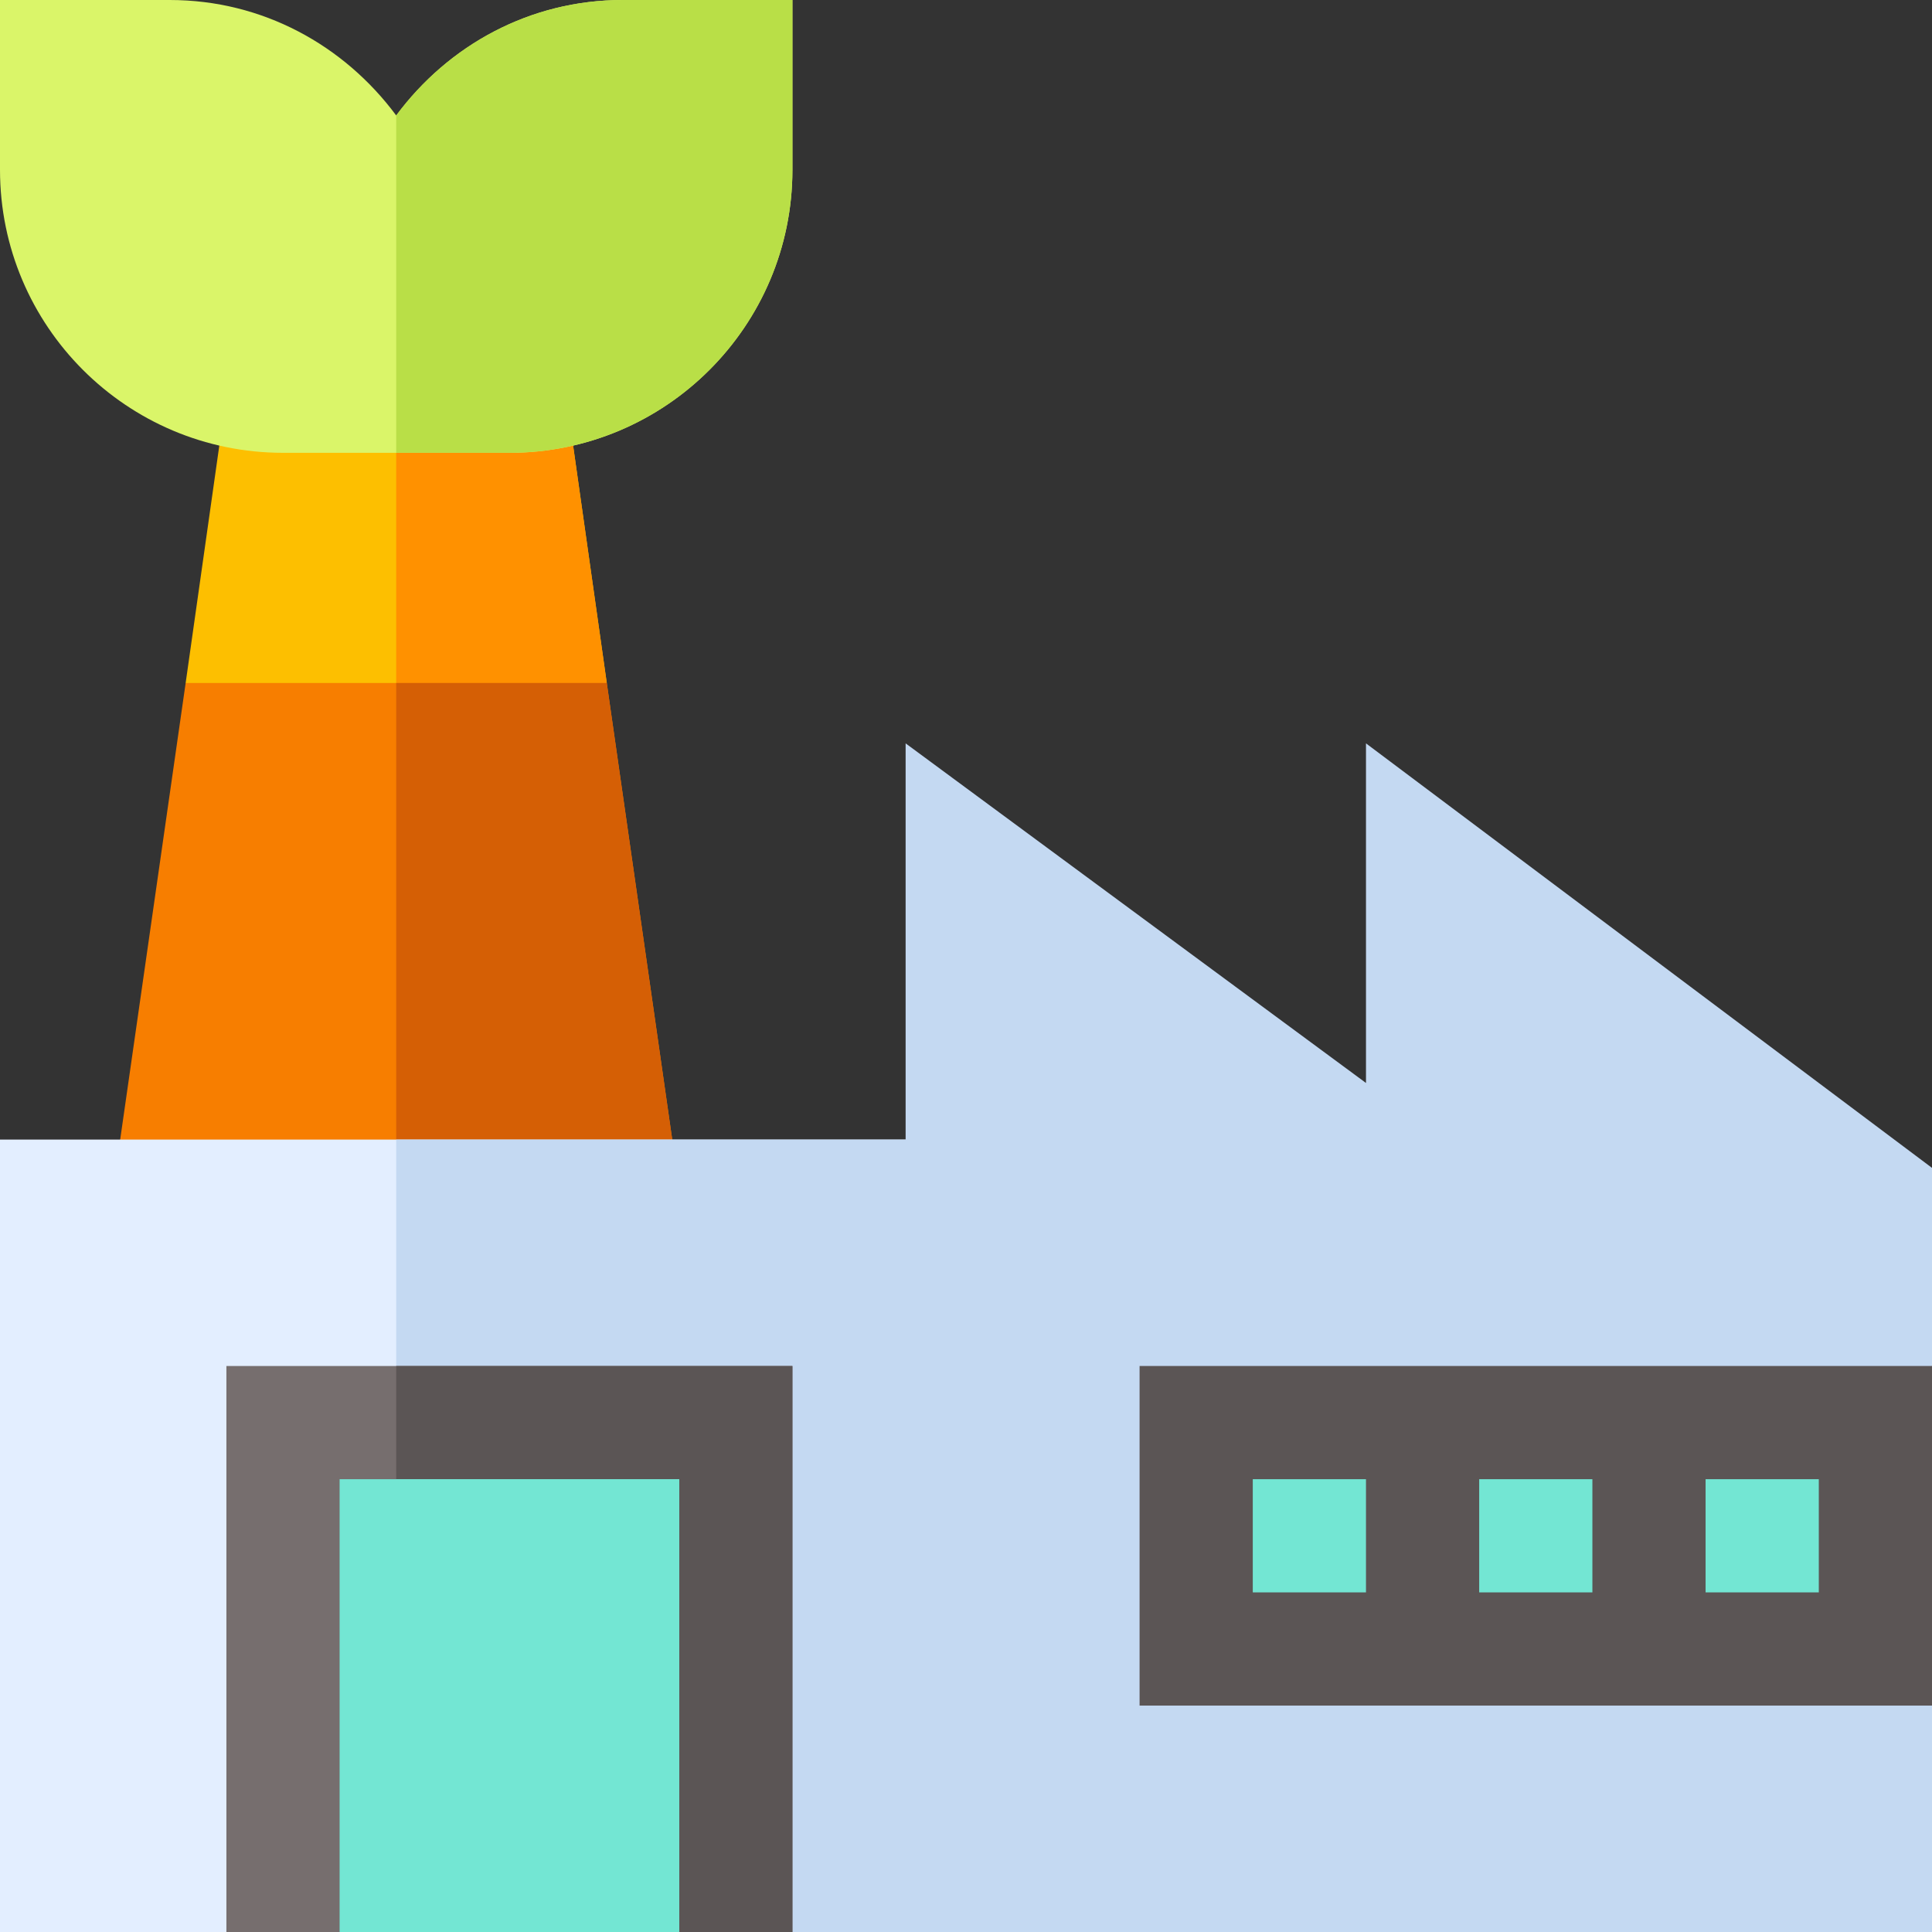 <svg xmlns="http://www.w3.org/2000/svg" height="512pt" viewBox="0 0 512 512" width="512pt"><rect x="0" y="0" width="512" height="512" fill="#333333" stroke="none"/><path d="m160.801 181-40.801 31h-30l-40.801-31 12.902-91h85.797zm0 0" fill="#fdbf00"></path><path d="m120 212h-15v-122h42.898l12.902 91zm0 0" fill="#ff9100"></path><path d="m180 314.898h-150l19.199-133.898h111.602zm0 0" fill="#f77e00"></path><path d="m180 314.898h-75v-133.898h55.801zm0 0" fill="#d55f05"></path><path d="m270 302v180l-30 30h-30l-30-30h-90l-30 30h-60v-210zm0 0" fill="#e3eeff"></path><path d="m270 302v180l-30 30h-30l-30-30h-75v-180zm0 0" fill="#c4d9f2"></path><path d="m210 0v45c0 41.398-33.602 75-75 75h-60c-41.398 0-75-33.602-75-75v-45h45c24.602 0 46.199 12 60 30.598 13.801-18.598 35.398-30.598 60-30.598zm0 0" fill="#daf569"></path><path d="m210 0v45c0 41.398-33.602 75-75 75h-30v-89.402c13.801-18.598 35.398-30.598 60-30.598zm0 0" fill="#b9df47"></path><path d="m512 362v-52.5l-150-112.5v90l-122-90v315h272v-60l-30-30v-30zm0 0" fill="#c4d9f2"></path><path d="m302 362h210v90h-210zm0 0" fill="#5b5555"></path><g fill="#73e6d3"><path d="m332 392h30v30h-30zm0 0"></path><path d="m392 392h30v30h-30zm0 0"></path><path d="m452 392h30v30h-30zm0 0"></path></g><path d="m210 362v150h-30l-30-30h-30l-30 30h-30v-150zm0 0" fill="#766e6e"></path><path d="m105 362h105v150h-30l-30-30h-30l-15 15zm0 0" fill="#5b5555"></path><path d="m90 392h90v120h-90zm0 0" fill="#73e6d3"></path><path d="m105 392h75v120h-75zm0 0" fill="#73e6d3"></path></svg>